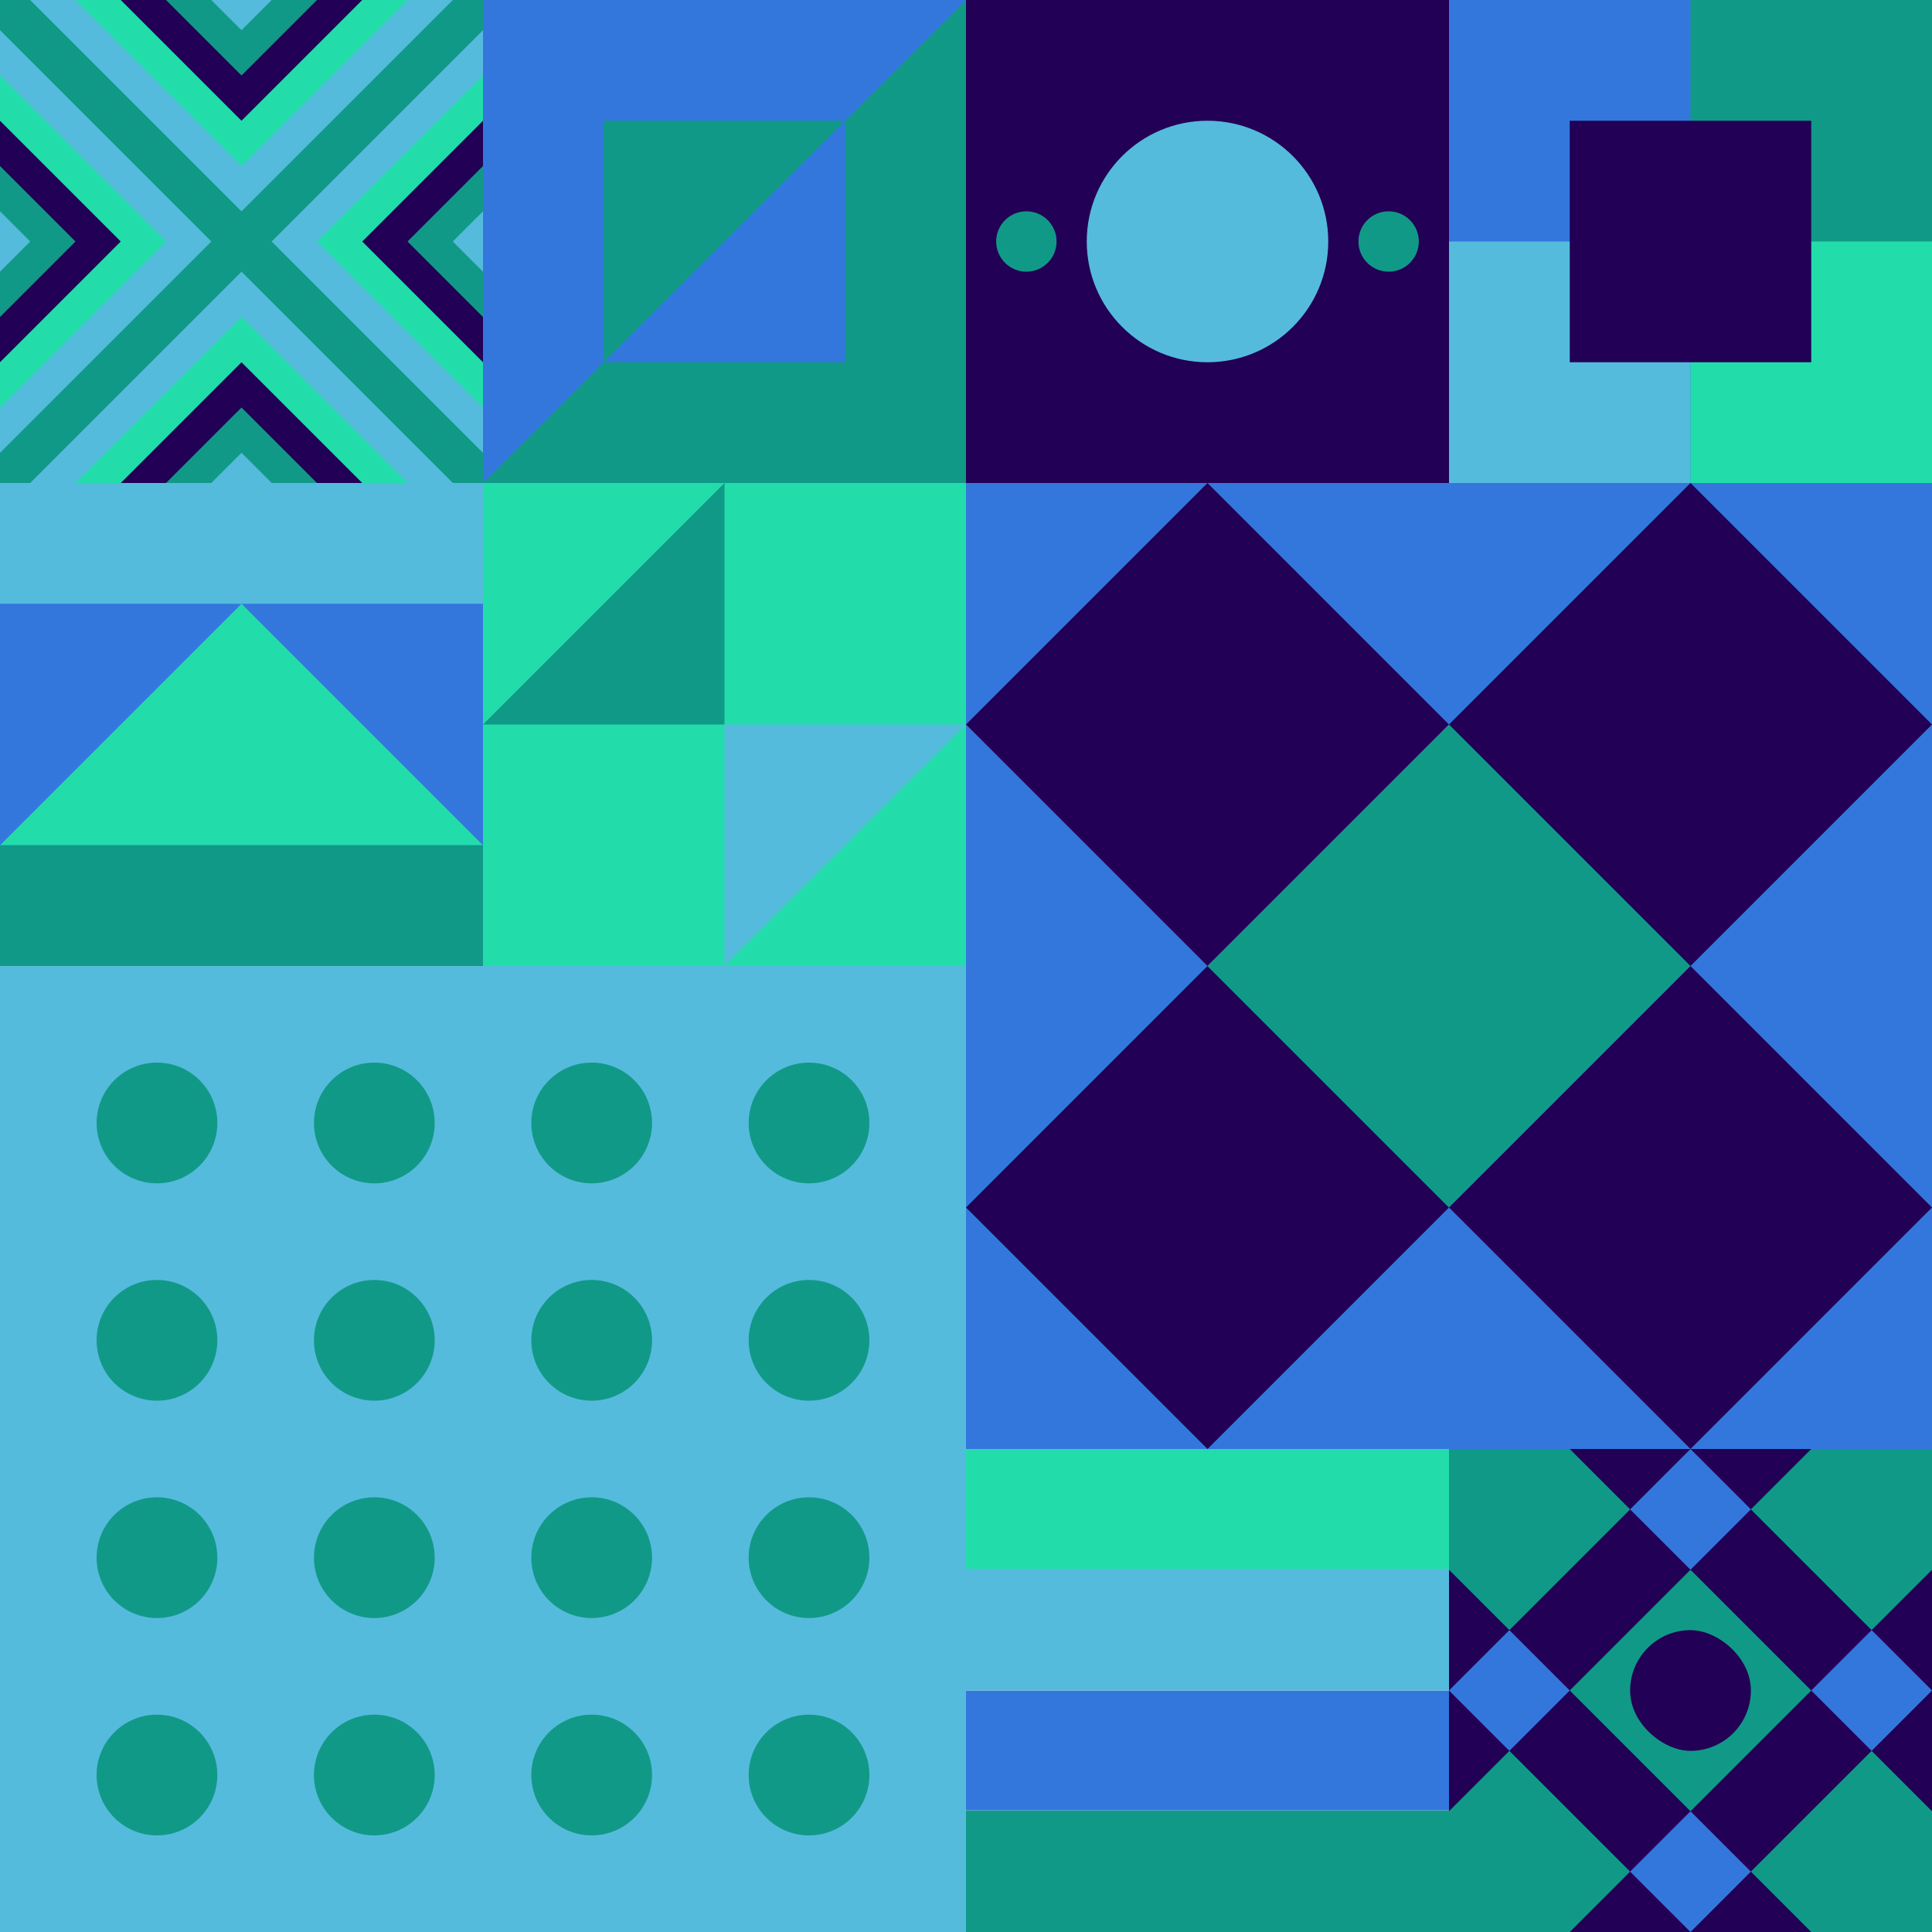 <svg id="geo" xmlns="http://www.w3.org/2000/svg" width="1280" height="1280" viewBox="0 0 1280 1280" fill="none" style="width:640px;height:640px"><g class="svg-image"><g class="block-0" transform="translate(0,0), scale(1), rotate(0, 160, 160)" height="320" width="320" clip-path="url(#trim)"><rect width="320" height="320" fill="#55bbdd"/><rect width="320" height="320" fill="#119988"/><path d="m160 180 140 140H20l140-140Z" fill="#55bbdd"/><path d="m160 210 110 110H50l110-110Z" fill="#22ddaa"/><path d="m160 240 80 80H80l80-80Z" fill="#220055"/><path d="m160 270 50 50H110l50-50Z" fill="#119988"/><path d="m160 300 20 20h-40l20-20ZM180 160 320 20v280L180 160Z" fill="#55bbdd"/><path d="M210 160 320 50v220L210 160Z" fill="#22ddaa"/><path d="m240 160 80-80v160l-80-80Z" fill="#220055"/><path d="m270 160 50-50v100l-50-50Z" fill="#119988"/><path d="m300 160 20-20v40l-20-20ZM140 160 0 20v280l140-140Z" fill="#55bbdd"/><path d="M110 160 0 50v220l110-110Z" fill="#22ddaa"/><path d="M80 160 0 80v160l80-80Z" fill="#220055"/><path d="M50 160 0 110v100l50-50Z" fill="#119988"/><path d="M20 160 0 140v40l20-20ZM160 140 20 0h280L160 140Z" fill="#55bbdd"/><path d="M160 110 50 0h220L160 110Z" fill="#22ddaa"/><path d="M160 80 80 0h160l-80 80Z" fill="#220055"/><path d="M160 50 110 0h100l-50 50Z" fill="#119988"/><path d="M160 20 140 0h40l-20 20Z" fill="#55bbdd"/></g><g class="block-1" transform="translate(320,0), scale(1), rotate(270, 160, 160)" height="320" width="320" clip-path="url(#trim)"><rect width="320" height="320" fill="#3377dd"/><path d="M160 80L320 240H0L160 80Z" fill="#22ddaa"/><rect width="320" height="80" fill="#55bbdd"/><rect y="240" width="320" height="80" fill="#119988"/><rect width="320" height="320" fill="#3377dd"/><path d="M0 320H320L0 0V320Z" fill="#119988"/><rect width="160" height="160" transform="matrix(0 -1 -1 0 240 240)" fill="#119988"/><path fill-rule="evenodd" clip-rule="evenodd" d="M240 240H80V80L240 240Z" fill="#3377dd"/></g><g class="block-2" transform="translate(640,0), scale(1), rotate(0, 160, 160)" height="320" width="320" clip-path="url(#trim)"><style>@keyframes geo-37a0_t{0%,13.636%{transform:translate(160px,160px) rotate(0deg) translate(-140px,-20px)}50%,63.636%{transform:translate(160px,160px) rotate(90deg) translate(-140px,-20px)}to{transform:translate(160px,160px) rotate(180deg) translate(-140px,-20px)}}</style><rect width="320" height="320" fill="#220055"/><circle cx="160" cy="160" fill="#55bbdd" r="80"/><g transform="translate(20 140)" style="animation:2.2s ease-in-out infinite both geo-37a0_t" fill="#119988"><circle cx="260" cy="20" r="20"/><circle cx="20" cy="20" r="20"/></g></g><g class="block-3" transform="translate(960,0), scale(1), rotate(0, 160, 160)" height="320" width="320" clip-path="url(#trim)"><rect width="320" height="320" fill="#55bbdd"/><rect y="320" width="320" height="320" transform="rotate(-90 0 320)" fill="#3377dd"/><rect x="160" y="160" width="160" height="160" transform="rotate(-90 160 160)" fill="#119988"/><rect width="160" height="160" transform="matrix(0 -1 -1 0 160 320)" fill="#55bbdd"/><rect width="160" height="160" transform="matrix(0 -1 -1 0 320 320)" fill="#22ddaa"/><rect width="160" height="160" transform="matrix(0 -1 -1 0 240 240)" fill="#220055"/></g><g class="block-4" transform="translate(0,320), scale(1), rotate(0, 160, 160)" height="320" width="320" clip-path="url(#trim)"><style>@keyframes geo-32a0_t{0%,to{transform:translate(0,0)}13.636%{transform:translate(0,0);animation-timing-function:cubic-bezier(.4,0,.6,1)}50%,63.636%{transform:translate(80px,0);animation-timing-function:cubic-bezier(.4,0,.6,1)}}@keyframes geo-32a0_w{0%,to{width:320px}13.636%{width:320px;animation-timing-function:cubic-bezier(.4,0,.6,1)}50%,63.636%{width:160px;animation-timing-function:cubic-bezier(.4,0,.6,1)}}@keyframes geo-32a1_t{0%,to{transform:translate(0,240px)}13.636%{transform:translate(0,240px);animation-timing-function:cubic-bezier(.4,0,.6,1)}50%,63.636%{transform:translate(80px,240px);animation-timing-function:cubic-bezier(.4,0,.6,1)}}@keyframes geo-32a1_w{0%,to{width:320px}13.636%{width:320px;animation-timing-function:cubic-bezier(.4,0,.6,1)}50%,63.636%{width:160px;animation-timing-function:cubic-bezier(.4,0,.6,1)}}</style><rect width="320" height="320" fill="#3377dd"/><path d="m160 80 160 160H0L160 80Z" fill="#22ddaa"/><rect width="320" height="80" fill="#55bbdd" style="animation:2.2s linear infinite both geo-32a0_t,2.2s linear infinite both geo-32a0_w"/><rect width="320" height="80" fill="#119988" transform="translate(0 240)" style="animation:2.2s linear infinite both geo-32a1_t,2.2s linear infinite both geo-32a1_w"/></g><g class="block-5" transform="translate(320,320), scale(1), rotate(180, 160, 160)" height="320" width="320" clip-path="url(#trim)"><rect width="320" height="320" fill="#55bbdd"/><rect width="320" height="320" fill="#22ddaa"/><path d="M160 320V160H320L160 320Z" fill="#119988"/><path d="M160 0V160H0L160 0Z" fill="#55bbdd"/></g><g class="block-6" transform="translate(640,320), scale(2), rotate(180, 160, 160)" height="640" width="640" clip-path="url(#trim)"><rect width="320" height="320" fill="#3377dd"/><path d="M160 80L240 0L320 80L240 160L160 80Z" fill="#220055"/><path d="M160 240L240 160L320 240L240 320L160 240Z" fill="#220055"/><path d="M80 160L160 80L240 160L160 240L80 160Z" fill="#119988"/><path d="M0 80L80 0L160 80L80 160L0 80Z" fill="#220055"/><path d="M0 240L80 160L160 240L80 320L0 240Z" fill="#220055"/></g><g class="block-7" transform="translate(0,640), scale(2), rotate(90, 160, 160)" height="640" width="640" clip-path="url(#trim)"><rect width="320" height="320" fill="#55bbdd"/><path fill-rule="evenodd" clip-rule="evenodd" d="M196 72c11.046 0 20-8.954 20-20s-8.954-20-20-20-20 8.954-20 20 8.954 20 20 20ZM52 144c11.046 0 20-8.954 20-20s-8.954-20-20-20-20 8.954-20 20 8.954 20 20 20Zm236-92c0 11.046-8.954 20-20 20s-20-8.954-20-20 8.954-20 20-20 20 8.954 20 20ZM124 72c11.046 0 20-8.954 20-20s-8.954-20-20-20-20 8.954-20 20 8.954 20 20 20ZM72 52c0 11.046-8.954 20-20 20s-20-8.954-20-20 8.954-20 20-20 20 8.954 20 20Zm124 92c11.046 0 20-8.954 20-20s-8.954-20-20-20-20 8.954-20 20 8.954 20 20 20Zm92-20c0 11.046-8.954 20-20 20s-20-8.954-20-20 8.954-20 20-20 20 8.954 20 20Zm-164 20c11.046 0 20-8.954 20-20s-8.954-20-20-20-20 8.954-20 20 8.954 20 20 20Zm92 52c0 11.046-8.954 20-20 20s-20-8.954-20-20 8.954-20 20-20 20 8.954 20 20Zm52 20c11.046 0 20-8.954 20-20s-8.954-20-20-20-20 8.954-20 20 8.954 20 20 20Zm-124-20c0 11.046-8.954 20-20 20s-20-8.954-20-20 8.954-20 20-20 20 8.954 20 20Zm-92 20c11.046 0 20-8.954 20-20s-8.954-20-20-20-20 8.954-20 20 8.954 20 20 20Zm164 52c0 11.046-8.954 20-20 20s-20-8.954-20-20 8.954-20 20-20 20 8.954 20 20Zm52 20c11.046 0 20-8.954 20-20s-8.954-20-20-20-20 8.954-20 20 8.954 20 20 20Zm-124-20c0 11.046-8.954 20-20 20s-20-8.954-20-20 8.954-20 20-20 20 8.954 20 20Zm-92 20c11.046 0 20-8.954 20-20s-8.954-20-20-20-20 8.954-20 20 8.954 20 20 20Z" fill="#119988"/></g><g class="block-8" transform="translate(640,960), scale(1), rotate(270, 160, 160)" height="320" width="320" clip-path="url(#trim)"><rect width="320" height="320" fill="white"/><rect y="320" width="320" height="80.64" transform="rotate(-90 0 320)" fill="#119988"/><rect x="80.64" y="320" width="320" height="79.36" transform="rotate(-90 80.64 320)" fill="#3377dd"/><rect x="160" y="320" width="320" height="80.64" transform="rotate(-90 160 320)" fill="#55bbdd"/><rect x="240.64" y="320" width="320" height="79.36" transform="rotate(-90 240.64 320)" fill="#22ddaa"/></g><g class="block-9" transform="translate(960,960), scale(1), rotate(0, 160, 160)" height="320" width="320" clip-path="url(#trim)"><defs><clipPath id="ClipPath-1"><rect width="320" height="320" fill="#3377dd"/></clipPath></defs><style>@keyframes geo-24-a0_t{0%,27.273%{transform:translate(0,0);animation-timing-function:ease-in-out}to{transform:translate(120px,-120px)}}@keyframes geo-24-a1_t{0%,27.273%{transform:translate(0,0);animation-timing-function:ease-in-out}to{transform:translate(-120px,120px)}}@keyframes geo-24-a2_t{0%,27.273%{transform:translate(0,0);animation-timing-function:ease-in-out}to{transform:translate(-120px,-120px)}}@keyframes geo-24-a3_t{0%,27.273%{transform:translate(0,0);animation-timing-function:ease-in-out}to{transform:translate(120px,120px)}}</style><g clip-path="url(#ClipPath-1)"><rect width="320" height="320" fill="#220055"/><path d="m120 280 40-40 40 40-40 40-40-40Z" fill="#3377dd" style="animation:1.1s ease-in-out infinite both geo-24-a0_t"/><path d="m120 40 40-40 40 40-40 40-40-40Z" fill="#3377dd" style="animation:1.1s ease-in-out infinite both geo-24-a1_t"/><path d="m240 160 40-40 40 40-40 40-40-40Z" fill="#3377dd" style="animation:1.1s ease-in-out infinite both geo-24-a2_t"/><path d="m0 160 40-40 40 40-40 40-40-40Z" fill="#3377dd" style="animation:1.1s ease-in-out infinite both geo-24-a3_t"/><path d="m80 160 80-80 80 80-80 80-80-80ZM-40 40l80-80 80 80-80 80-80-80ZM200 280l80-80 80 80-80 80-80-80ZM-40 280l80-80 80 80-80 80-80-80ZM200 40l80-80 80 80-80 80-80-80Z" fill="#119988"/><rect width="80" height="80" rx="40" fill="#220055" transform="matrix(0 -1 -1 0 200 200)"/></g></g></g><clipPath id="trim"><rect width="320" height="320" fill="white"/></clipPath><filter id="noiseFilter"><feTurbulence baseFrequency="0.5" result="noise"/><feColorMatrix type="saturate" values="0.10"/><feBlend in="SourceGraphic" in2="noise" mode="multiply"/></filter><rect transform="translate(0,0)" height="1280" width="1280" filter="url(#noiseFilter)" opacity="0.4"/></svg>